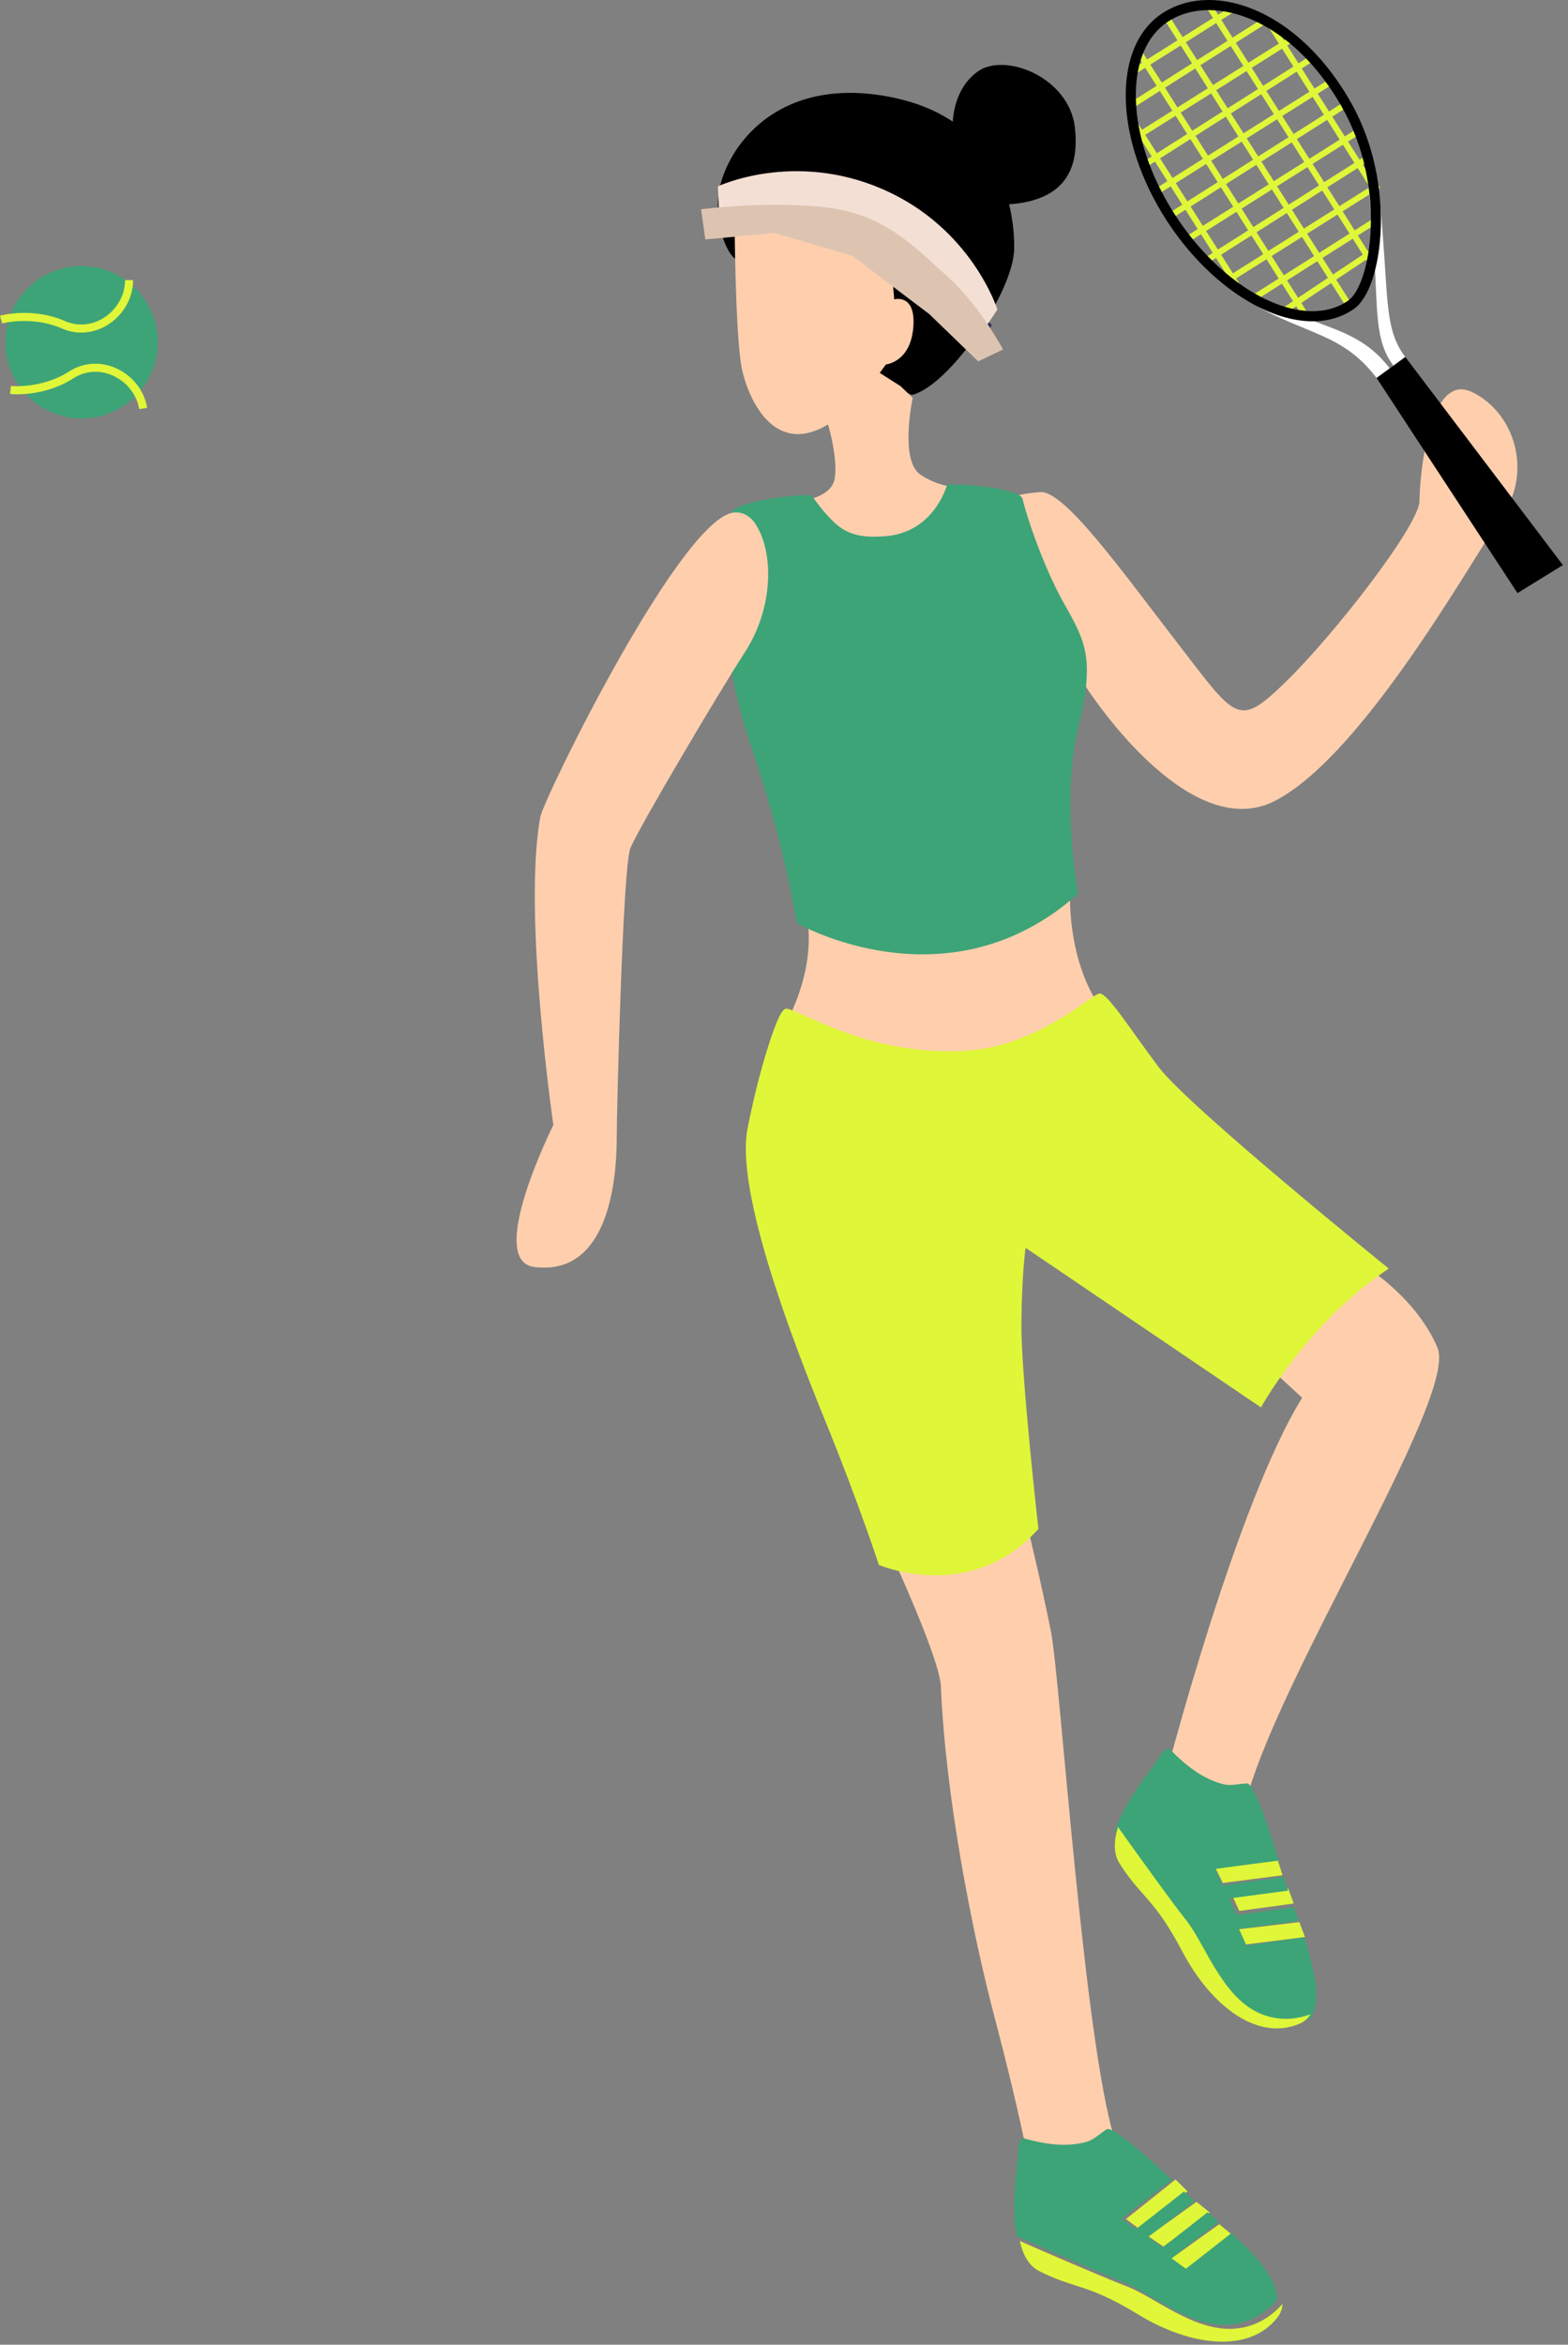 <?xml version="1.0" encoding="UTF-8"?> <svg xmlns="http://www.w3.org/2000/svg" xmlns:xlink="http://www.w3.org/1999/xlink" width="279px" height="417px" viewBox="0 0 279 417" version="1.1"><rect x="0" y="0" width="279" height="417" fill="#808080" stroke="none"/><title>Group 13</title><g id="Web" stroke="none" stroke-width="1" fill="none" fill-rule="evenodd"><g id="Match-and-play-Landing" transform="translate(-893, -1148)"><g id="Group-15" transform="translate(269, 1148)"><g id="Group-13" transform="translate(624, -0)"><g id="Group-12" transform="translate(0, 11.542)"><circle id="Oval" fill="#3DA477" cx="14.509" cy="49.325" r="13.554"></circle><g id="Group-10"><g id="Group-7" transform="translate(180.958, 202.458) scale(-1, 1) translate(-180.958, -202.458) translate(91.917, 0)"><path d="M91.529,77.339 C91.529,77.339 89.203,76.276 84.879,75.975 C80.554,75.674 70.106,90.39 60.706,102.533 C49.995,116.379 49.827,118.074 41.25,109.753 C32.673,101.432 17.419,81.815 17.419,77.521 C17.419,73.226 15.753,54.497 8.087,58.18 C0.421,61.863 -2.7,72.441 2.734,80.25 C8.167,88.059 27.335,122.635 43.046,130.841 C58.757,139.048 76.912,110.399 76.912,110.399 L91.529,77.339 Z" id="Path" fill="#FFCFAD"></path><path d="M100.475,11.121 C100.475,11.121 100.866,4.65 96.02,1.173 C91.173,-2.304 79.757,2.225 78.742,11.121 C77.728,20.017 81.946,24.713 92.185,24.872 L100.475,11.121 Z" id="Path" fill="#000000"></path><path d="M139.29,34.409 C139.29,34.409 142.024,32.338 142.263,24.932 C142.502,17.526 134.065,2.159 113.176,5.423 C92.288,8.687 89.46,24.932 89.541,32.657 C89.621,40.381 101.043,57.025 107.713,58.698 L116.695,55.352 L139.29,34.409 Z" id="Path" fill="#000000"></path><path d="M96.479,51.734 C96.479,51.734 102.751,41.987 114.411,36.243 L114.411,36.243 L113.227,29.846 L93.519,46.217 L96.479,51.734 Z" id="Path" fill="#313160"></path><path d="M109.766,57.129 L107.596,59.208 C107.596,59.208 110.008,70.312 106.224,72.87 C103.943,74.401 101.247,75.208 98.493,75.185 L103.422,84.614 L112.022,92.524 L125.067,84.694 L129.334,77.895 C129.334,77.895 122.651,77.495 121.603,74.059 C120.556,70.622 123.031,61.595 123.728,61.515 L116.692,52.729 L109.766,57.129 Z" id="Path" fill="#FFCFAD"></path><path d="M139.283,28.45 C139.283,28.45 139.179,45.499 138.225,52.684 C137.271,59.87 129.641,77.574 112.37,53.275 C112.37,53.275 108.025,52.898 107.496,46.738 C106.967,40.578 110.887,41.697 110.887,41.697 L111.575,33.602 C111.575,33.602 126.675,25.662 139.283,28.45 Z" id="Path" fill="#FFCFAD"></path><path d="M79.586,147.242 C79.586,147.242 80.221,158.299 74.616,167.04 L80.317,178.729 L104.114,185.048 L124.935,175.571 L130.329,170.726 C130.329,170.726 124.935,161.773 126.311,152.087 L79.586,147.242 Z" id="Path" fill="#FFCFAD"></path><path d="M112.729,83.844 C115.802,84.037 118.924,83.963 121.68,81.259 C124.436,78.555 125.039,77.007 125.718,76.609 C126.398,76.211 137.656,77.245 139.64,79.343 C141.624,81.44 142.944,101.799 136.549,120.563 C130.154,139.326 128.235,152.622 128.235,152.622 C128.235,152.622 101.376,168.098 78.195,147.428 C78.195,147.428 81.232,130.529 78.195,118.12 C75.159,105.711 76.756,102.697 80.592,95.939 C84.428,89.182 87.626,79.378 88.026,77.23 C88.426,75.083 101.231,74.275 101.471,74.745 C101.711,75.215 103.935,83.287 112.729,83.844 Z" id="Path" fill="#3DA477"></path><path d="M135.624,81.588 C132.305,86.532 132.278,96.41 137.418,104.385 C142.557,112.36 156.467,135.902 157.836,139.305 C159.205,142.708 160.26,186.271 160.26,190.594 C160.26,194.917 160.507,215.659 174.963,213.779 C183.612,212.662 171.538,188.527 171.538,188.527 C171.538,188.527 177.019,150.947 173.856,133.72 C173.016,129.948 148.09,79.095 138.997,79.594 C136.81,79.577 135.624,81.588 135.624,81.588 Z" id="Path" fill="#FFCFAD"></path><path d="M87.463,258.669 C87.463,258.669 84.574,270.58 82.971,278.771 C81.368,286.962 77.087,352.05 71.631,368.961 L72.273,378.054 L83.184,378.054 L87.114,372.319 C87.114,372.319 88.8,363.228 92.974,347.435 C97.147,331.641 101.795,307.65 102.6,288.091 C103.082,282.825 111.427,264.8 111.427,264.8 L87.463,258.669 Z" id="Path" fill="#FFCFAD"></path><path d="M26.759,213.899 C26.759,213.899 17.939,219.327 14.22,228.158 C10.5,236.989 43.55,288.114 48.57,309.895 L54.176,313.387 L62.677,304.716 C62.677,304.716 50.113,256.033 38.303,237.052 L44.188,231.626 L38.303,218.699 L26.759,213.899 Z" id="Path" fill="#FFCFAD"></path><path d="M95.282,175.006 C100.766,175.877 110.325,175.644 120.321,171.804 C130.317,167.964 129.809,167.108 130.846,168.416 C131.883,169.725 134.752,177.858 136.985,189.144 C139.219,200.43 128.772,227.397 123.026,241.483 C117.28,255.568 113.616,266.774 113.616,266.774 C113.616,266.774 97.351,273.817 85.231,260.372 C85.231,260.372 88.367,232.681 88.259,223.61 C88.152,214.538 87.512,210.377 87.512,210.377 L45.634,238.763 C45.634,238.763 37.235,223.527 22.882,214.073 C22.882,214.073 58.499,185.301 63.813,178.259 C69.128,171.216 73.036,164.841 74.445,165.162 C75.853,165.482 84.171,173.245 95.282,175.006 Z" id="Path" fill="#E0F639"></path><path d="M65.662,386.191 L57.099,380.044 C56.351,380.65 55.549,381.29 54.718,381.961 L62.989,388.003 L65.662,386.191 Z" id="Path" fill="#E0F639"></path><path d="M69.642,383.107 L60.836,376.064 C60.263,376.628 59.683,377.204 59.103,377.786 L58.698,378.184 L67.101,385.018 L69.642,383.107 Z" id="Path" fill="#E0F639"></path><path d="M61.683,390.195 L53.06,384.023 C52.297,384.65 51.507,385.291 50.739,385.941 L59.044,391.983 L61.683,390.195 Z" id="Path" fill="#E0F639"></path><path d="M51.521,401.916 C58.566,402.277 65.396,396.142 70.285,394.267 C74.38,392.695 85.532,387.728 89.049,386.156 C90.317,380.355 88.716,372.272 88.786,370.982 C88.88,369.154 87.972,368.686 87.972,368.686 C87.972,368.686 83.299,370.25 79.199,369.829 C75.462,369.443 75.454,368.708 73.124,367.171 C72.181,366.548 67.116,370.813 61.504,376.126 L70.468,383.035 L67.882,384.911 L59.328,378.206 C58.757,378.739 58.117,379.309 57.427,379.909 L65.718,386.298 L63.13,388.174 L55.121,381.895 C54.476,382.447 53.814,383.015 53.136,383.596 L61.554,390.072 L58.985,391.958 L50.89,385.608 C46.545,389.571 42.619,393.881 42.785,397.437 C44.343,399.276 47.197,401.694 51.521,401.916 Z" id="Path" fill="#3DA477"></path><path d="M69.584,395.046 C64.644,396.904 57.743,402.981 50.624,402.623 C46.256,402.404 43.37,400.008 41.785,398.182 C41.827,399.068 42.148,399.92 42.705,400.618 C47.751,407.084 58.252,405.715 67.453,400.092 C76.653,394.469 78.689,395.614 85.081,392.372 C86.967,391.417 88.008,389.411 88.544,387.008 C84.999,388.57 73.714,393.48 69.584,395.046 Z" id="Path" fill="#E0F639"></path><path d="M50.739,325.605 L40.77,324.331 C40.467,325.172 40.137,326.066 39.795,326.992 L49.487,328.31 L50.739,325.605 Z" id="Path" fill="#E0F639"></path><path d="M53.723,320.704 L42.628,319.356 C42.4,320.053 42.172,320.758 41.945,321.472 C41.896,321.631 41.841,321.795 41.785,321.964 L52.428,323.336 L53.723,320.704 Z" id="Path" fill="#E0F639"></path><path d="M49.744,331.589 L38.807,330.3 C38.466,331.174 38.125,332.062 37.805,332.954 L48.386,334.28 L49.744,331.589 Z" id="Path" fill="#E0F639"></path><path d="M46.697,346.904 C53.048,343.658 55.943,334.853 59.281,330.743 C62.075,327.301 69.344,317.328 71.631,314.172 C69.825,308.465 64.358,302.213 63.768,301.053 C62.933,299.409 61.9,299.459 61.9,299.459 C61.9,299.459 58.596,303.187 54.794,304.89 C51.328,306.441 50.951,305.804 48.14,305.643 C46.998,305.575 44.711,311.857 42.469,319.334 L53.793,320.84 L52.471,323.788 L41.608,322.254 C41.378,323.007 41.107,323.828 40.803,324.702 L51.275,326.09 L49.953,329.048 L39.78,327.612 C39.494,328.418 39.198,329.251 38.907,330.095 L49.537,331.506 L48.215,334.451 L37.931,333 C36.118,338.654 34.849,344.401 36.785,347.422 C39.083,348.228 42.802,348.883 46.697,346.904 Z" id="Path" fill="#3DA477"></path><path d="M58.923,329.991 C55.642,334.107 52.796,342.934 46.553,346.187 C42.723,348.18 39.067,347.514 36.811,346.691 C37.286,347.454 37.984,348.046 38.808,348.382 C46.333,351.57 54.589,345.095 59.629,335.517 C64.669,325.938 66.964,325.928 70.794,319.861 C71.92,318.072 71.807,315.777 71.065,313.387 C68.816,316.547 61.67,326.531 58.923,329.991 Z" id="Path" fill="#E0F639"></path><path d="M92.524,43.52 C92.524,43.52 97.051,29.019 112.932,22.109 C128.814,15.2 142.268,21.607 142.268,21.607 L141.947,29.159 C141.947,29.159 125.196,23.566 110.129,35.292 C95.062,47.019 96.064,48.749 96.064,48.749 L92.524,43.52 Z" id="Path" fill="#F3DFD4"></path><path d="M91.529,50.608 C91.529,50.608 95.629,42.826 101.379,37.673 C107.129,32.52 112.455,26.577 122.996,25.344 C133.537,24.111 145.252,25.682 145.252,25.682 L144.503,31.047 L132.149,29.891 L118.307,33.992 L104.68,44.288 L95.941,52.729 L91.529,50.608 Z" id="Path" fill="#DDC4B1"></path></g><g id="Group" transform="translate(0, 38.275)" fill="#E0F639"><path d="M23.684,-5.65523512e-14 C23.684,3.075 22.037,6.074 19.375,7.822 C17.926,8.796 16.221,9.322 14.474,9.333 C13.285,9.331 12.108,9.083 11.018,8.604 C5.691,6.284 0.432,7.694 0.381,7.709 L0,6.327 C0.233,6.264 5.803,4.771 11.591,7.291 C13.882,8.287 16.432,8.046 18.589,6.63 C20.853,5.14 22.259,2.602 22.251,0.004" id="Path"></path><path d="M24.764,22.943 C24.353,20.378 22.566,18.097 20.092,16.988 C17.737,15.932 15.18,16.101 13.077,17.451 C7.766,20.862 2.03,20.277 1.789,20.252 L1.943,18.826 C1.999,18.826 7.433,19.373 12.303,16.245 C14.82,14.629 17.873,14.423 20.676,15.681 C23.589,16.986 25.697,19.682 26.178,22.718" id="Shape"></path></g></g></g><g id="Racket_and_Fingers" transform="translate(200.304, 0)" fill-rule="nonzero"><g id="Tennis_Racket"><g id="Group" transform="translate(23.698, 32.935)" fill="#FFFFFF"><path d="M20.942,34.286 C16.836,28.903 12.706,27.358 7.407,25.157 C4.923,24.125 2.355,23.059 0,21.693 L0.902,20.137 C3.154,21.444 5.555,22.441 8.096,23.496 C13.614,25.788 18.881,26.809 23.28,32.577 L20.942,34.286 Z" id="Path"></path><path d="M24.015,32.207 C20.547,27.706 21.181,22.357 20.501,12.559 C20.247,8.89 19.959,4.732 19.477,0.19 L21.265,0 C21.75,4.575 22.039,8.75 22.294,12.435 C22.952,21.918 22.912,26.484 26.049,30.554 L24.015,32.207 Z" id="Path"></path></g><polygon id="Path" fill="#000000" points="77.791 100.499 69.711 105.481 44.64 67.221 49.747 63.488"></polygon><path d="M44.204,43.936 L43.088,44.68 L41.311,41.876 L44.525,39.838 C44.533,39.682 44.542,39.526 44.551,39.37 C44.566,39.088 44.57,38.808 44.576,38.528 L40.733,40.965 L38.591,37.584 L43.993,34.183 L44.414,34.847 C44.383,34.559 44.343,34.273 44.305,33.986 L45.25,33.392 L44.675,32.479 L44.131,32.821 C44.099,32.626 44.071,32.43 44.035,32.235 L42.183,29.312 L43.237,28.643 C43.143,28.278 43.046,27.914 42.946,27.549 L41.605,28.4 L39.56,25.173 L42.244,23.484 L41.669,22.571 L38.983,24.262 L36.752,20.743 L39.614,18.928 C39.383,18.649 39.153,18.369 38.925,18.088 L36.175,19.832 L34.165,16.66 L36.876,14.953 L36.301,14.04 L33.587,15.749 L31.322,12.175 L33.856,10.568 C33.614,10.297 33.382,10.018 33.149,9.738 L30.744,11.263 L28.731,8.086 L29.904,7.348 L29.329,6.435 L28.154,7.175 L26.699,4.88 C25.916,4.357 25.137,3.83 24.358,3.301 L19.012,6.691 L17.01,3.533 L19.877,1.729 L19.302,0.816 L16.433,2.622 L15.123,0.555 C14.744,0.632 14.363,0.703 13.981,0.769 L15.52,3.197 L10.118,6.598 L7.857,3.031 L10.519,1.343 C9.351,1.558 8.2,1.828 7.094,2.238 L5.736,3.099 C5.43,3.756 5.093,4.39 4.736,5.01 L6.946,3.609 L9.205,7.173 L3.803,10.575 L2.505,8.527 C2.288,8.855 2.071,9.185 1.856,9.517 L2.89,11.15 L1.341,12.125 L1.915,13.038 L3.467,12.061 L5.496,15.262 L1.018,18.102 C1.031,18.533 1.031,18.959 1.019,19.379 L6.074,16.174 L8.295,19.679 L2.894,23.08 L0.942,20.001 C0.913,20.118 0.874,20.231 0.83,20.339 C1.091,21.114 1.268,21.91 1.393,22.728 L1.981,23.655 L1.687,23.84 L2.261,24.753 L2.558,24.566 L4.625,27.827 L3.299,28.667 C3.447,29.002 3.577,29.346 3.686,29.7 L5.202,28.738 L7.414,32.229 L5.174,33.639 L5.748,34.552 L7.991,33.14 L10.054,36.395 L7.632,37.931 C7.879,38.196 8.109,38.477 8.324,38.77 L10.632,37.307 L12.809,40.742 L10.542,42.17 L11.116,43.083 L13.387,41.653 L15.485,44.964 L13.648,46.129 C13.888,46.402 14.128,46.676 14.367,46.95 L16.062,45.875 L18.155,49.177 L17.558,49.553 L18.132,50.466 L18.732,50.088 L19.181,50.796 C19.883,51.251 20.59,51.696 21.304,52.131 L19.645,49.514 L25.046,46.112 L27.216,49.537 L22.24,52.692 C22.589,52.898 22.939,53.102 23.292,53.303 L27.794,50.448 L29.766,53.56 L27.311,55.197 L27.909,56.094 L30.344,54.471 L31.47,56.248 C31.918,56.281 32.363,56.314 32.807,56.343 L31.242,53.873 L36.555,50.332 L38.949,54.109 L35.316,56.413 C36.183,56.388 37.033,56.293 37.859,56.077 L38.87,55.437 C39.263,54.639 39.794,53.907 40.392,53.194 L39.86,53.532 L37.453,49.733 L42.766,46.192 L43.931,48.03 C44.075,47.543 44.189,47.047 44.263,46.54 L43.664,45.594 L44.8,44.836 L44.204,43.936 Z M39.823,41.542 L34.432,44.961 L32.276,41.56 L37.678,38.158 L39.823,41.542 Z M23.571,27.824 L21.536,24.612 L26.938,21.211 L28.962,24.405 L23.571,27.824 Z M29.54,25.317 L31.756,28.813 L26.354,32.214 L24.149,28.735 L29.54,25.317 Z M20.958,23.701 L18.719,20.167 L24.11,16.749 L26.36,20.3 L20.958,23.701 Z M18.141,19.256 L16.102,16.038 L21.504,12.637 L23.532,15.837 L18.141,19.256 Z M17.23,19.833 L11.839,23.252 L9.787,20.014 L15.189,16.613 L17.23,19.833 Z M17.808,20.744 L20.046,24.275 L14.643,27.676 L12.417,24.163 L17.808,20.744 Z M20.623,25.187 L22.66,28.401 L17.27,31.82 L15.221,28.588 L20.623,25.187 Z M23.238,29.313 L25.441,32.789 L20.039,36.19 L17.847,32.731 L23.238,29.313 Z M26.018,33.7 L28.091,36.97 L22.7,40.388 L20.616,37.101 L26.018,33.7 Z M26.931,33.125 L32.333,29.724 L34.392,32.974 L29.001,36.392 L26.931,33.125 Z M34.97,33.885 L37.101,37.248 L31.699,40.649 L29.579,37.304 L34.97,33.885 Z M43.416,33.271 L38.013,36.673 L35.881,33.307 L41.272,29.889 L43.416,33.271 Z M40.695,28.978 L35.304,32.396 L33.246,29.149 L38.648,25.748 L40.695,28.978 Z M38.07,24.837 L32.668,28.238 L30.451,24.739 L35.842,21.32 L38.07,24.837 Z M35.264,20.409 L29.873,23.828 L27.85,20.636 L33.252,17.235 L35.264,20.409 Z M32.675,16.323 L27.273,19.725 L25.02,16.17 L30.411,12.752 L32.675,16.323 Z M29.834,11.841 L24.443,15.259 L22.417,12.062 L27.819,8.661 L29.834,11.841 Z M24.981,4.184 L27.242,7.75 L21.839,11.151 L19.59,7.602 L24.981,4.184 Z M20.927,11.726 L15.525,15.127 L13.288,11.598 L18.679,8.18 L20.927,11.726 Z M16.098,4.107 L18.102,7.269 L12.711,10.687 L10.696,7.509 L16.098,4.107 Z M4.382,11.485 L9.784,8.084 L11.8,11.265 L6.409,14.684 L4.382,11.485 Z M6.986,15.595 L12.377,12.176 L14.612,15.702 L9.21,19.103 L6.986,15.595 Z M3.472,23.99 L8.874,20.589 L10.928,23.829 L5.537,27.248 L3.472,23.99 Z M6.115,28.159 L11.506,24.741 L13.731,28.252 L8.329,31.653 L6.115,28.159 Z M8.906,32.564 L14.308,29.163 L16.358,32.398 L10.967,35.816 L8.906,32.564 Z M11.545,36.728 L16.936,33.309 L19.126,36.765 L13.724,40.166 L11.545,36.728 Z M14.302,41.077 L19.703,37.676 L21.788,40.967 L16.397,44.385 L14.302,41.077 Z M19.069,48.601 L16.975,45.296 L22.366,41.877 L24.471,45.199 L19.069,48.601 Z M23.277,41.3 L28.668,37.882 L30.786,41.224 L25.384,44.625 L23.277,41.3 Z M25.962,45.536 L31.364,42.135 L33.521,45.539 L28.13,48.957 L25.962,45.536 Z M30.666,52.96 L28.707,49.868 L34.098,46.45 L35.979,49.418 L30.666,52.96 Z M36.877,48.82 L35.009,45.872 L40.4,42.454 L42.19,45.279 L36.877,48.82 Z" id="Shape" fill="#E0F639"></path><path d="M33.24,57.14 C32.171,57.14 31.063,57.03 29.923,56.809 C21.97,55.265 13.287,48.511 7.262,39.183 C2.762,32.218 0.187,24.584 0.01,17.689 C-0.171,10.631 2.174,5.163 6.614,2.294 C10.123,0.025 14.659,-0.586 19.387,0.573 C27.257,2.501 34.768,8.885 39.995,18.088 C45.068,27.019 45.543,36.074 45.374,40.676 C45.125,47.476 43.269,53.064 40.646,54.913 C38.552,56.389 36.033,57.14 33.24,57.14 Z M14.789,1.799 C12.115,1.799 9.643,2.477 7.589,3.804 C3.696,6.32 1.643,11.235 1.807,17.642 C1.975,24.212 4.449,31.516 8.771,38.207 C14.541,47.139 22.777,53.59 30.266,55.044 C33.894,55.748 37.126,55.195 39.611,53.443 C43.53,50.681 46.704,33.539 38.432,18.976 L38.432,18.976 C33.449,10.202 26.351,4.131 18.959,2.32 C17.537,1.971 16.137,1.799 14.789,1.799 Z" id="Shape" fill="#000000"></path></g></g></g></g></g></g></svg> 
